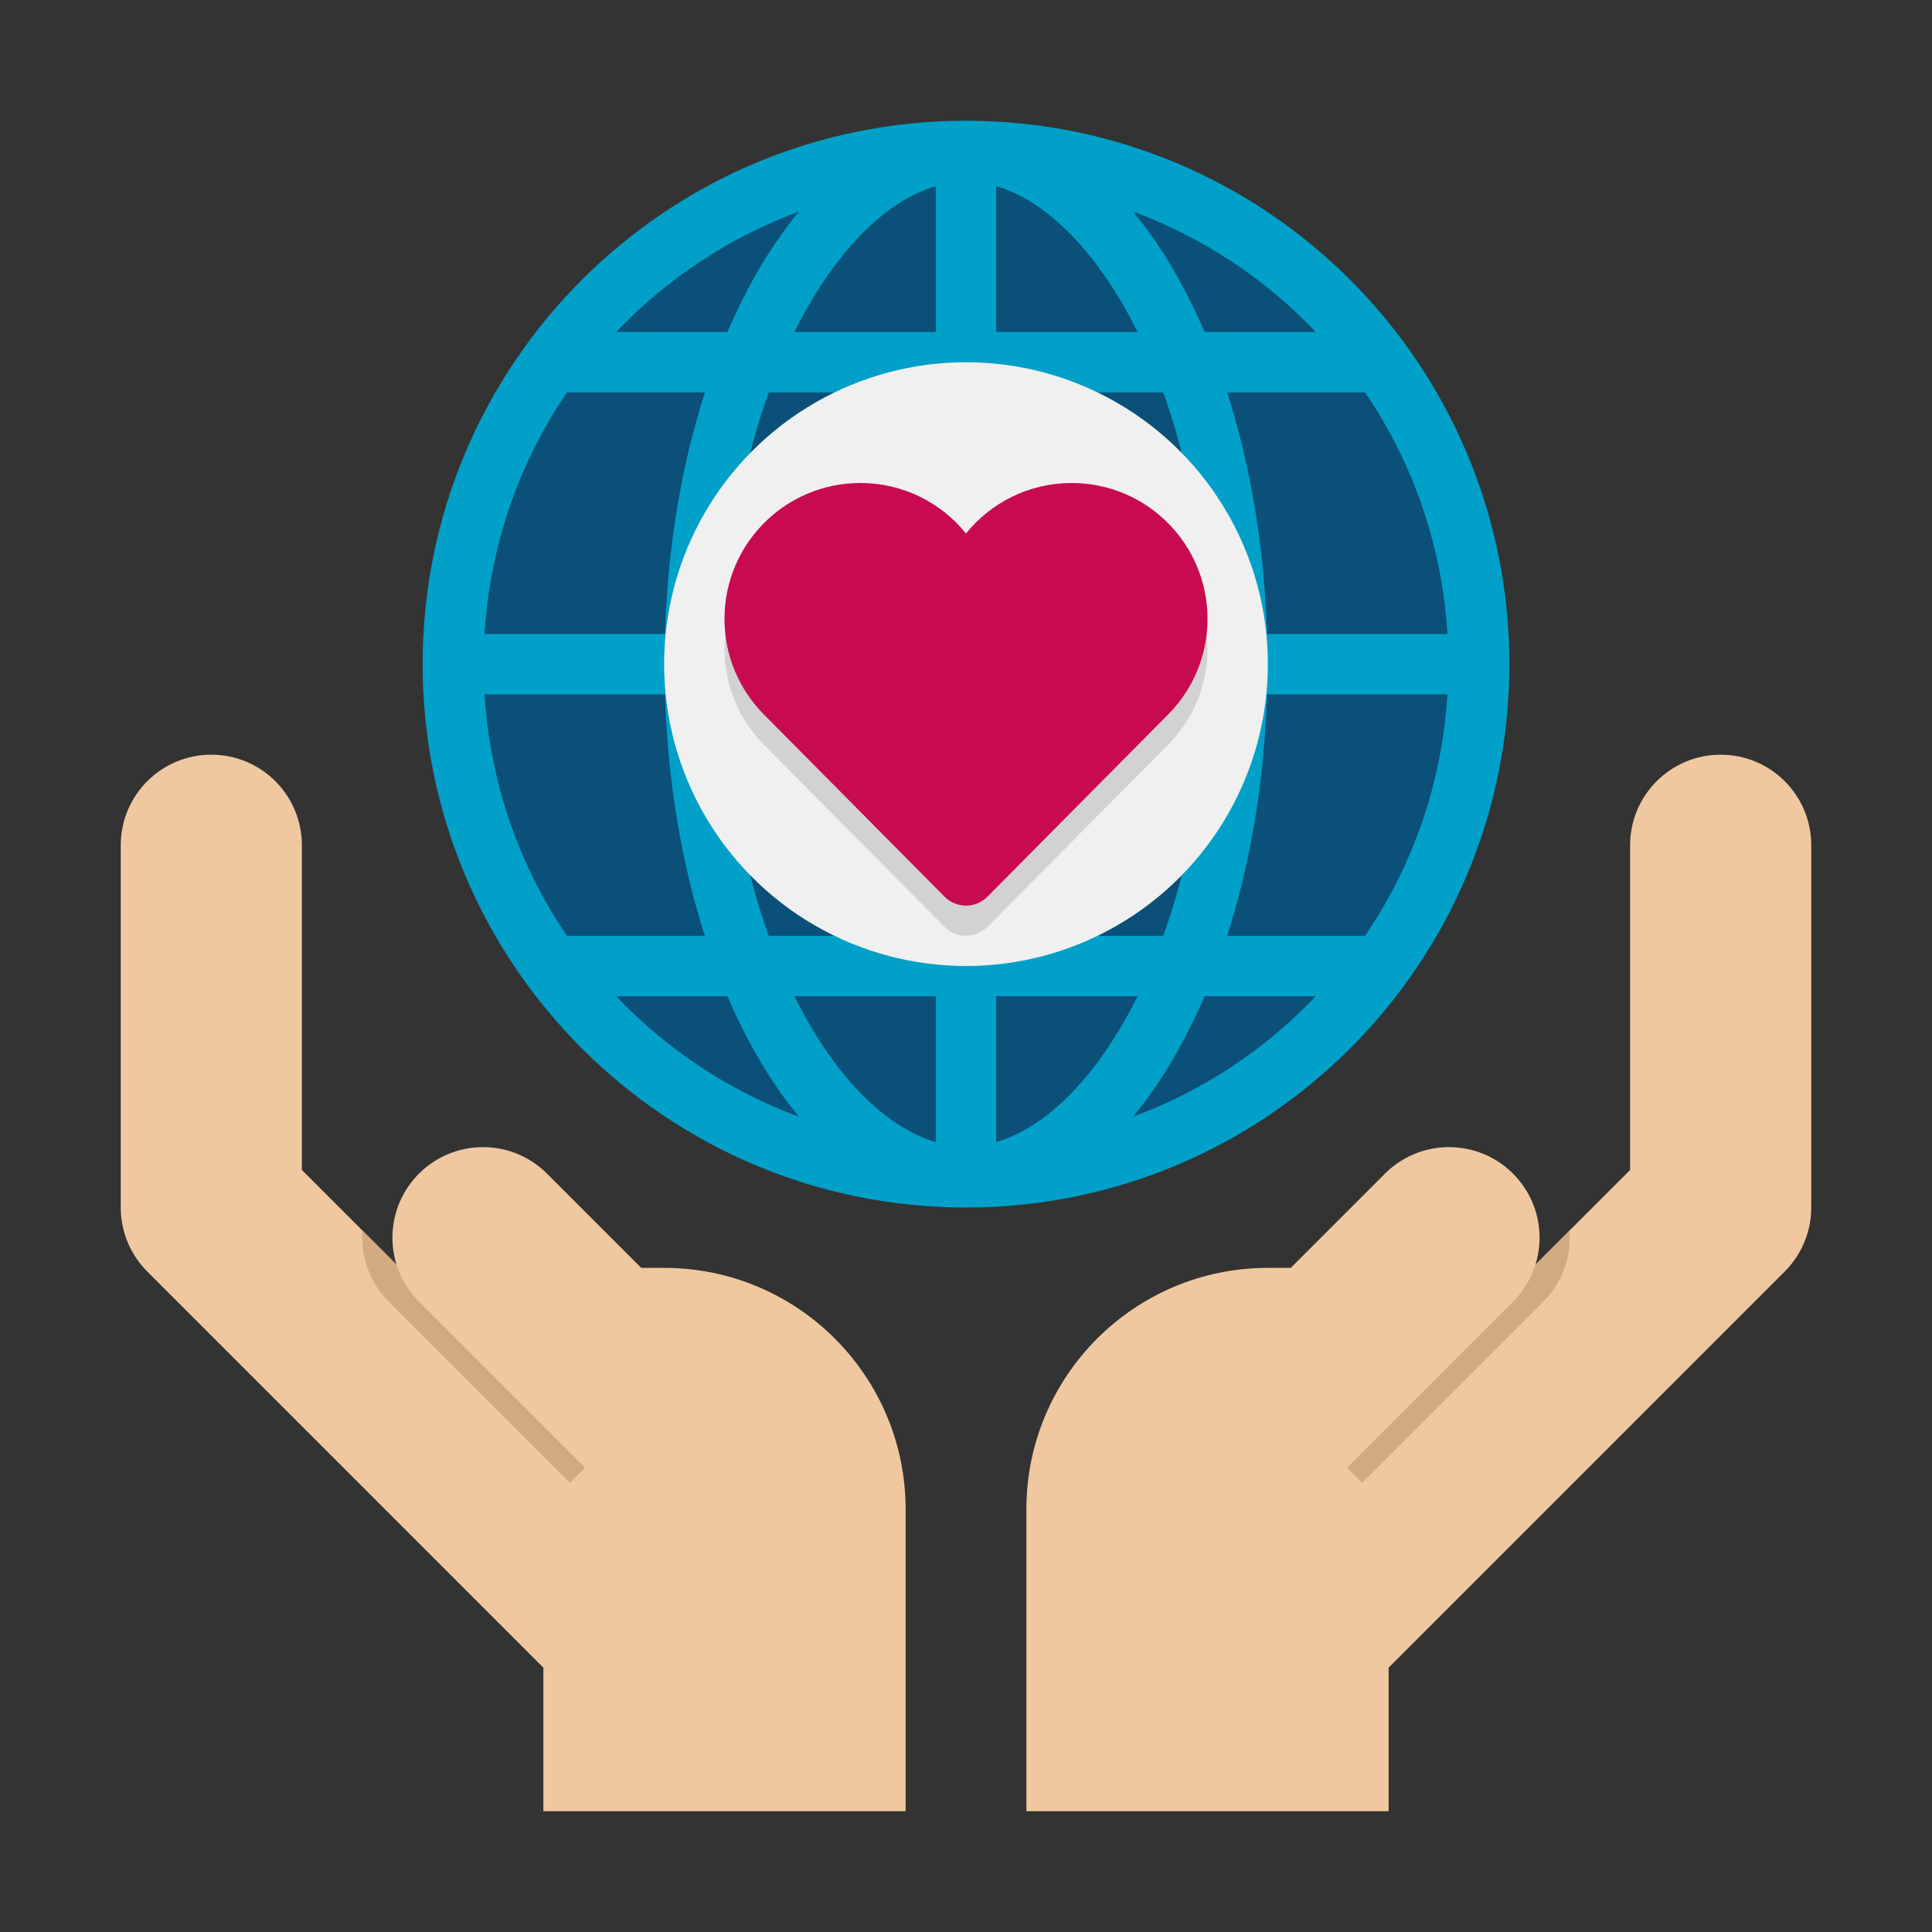 <svg xmlns="http://www.w3.org/2000/svg" xmlns:xlink="http://www.w3.org/1999/xlink" style="enable-background:new 0 0 64 64;" viewBox="0 0 64 64" xml:space="preserve"><rect x="0" y="0" width="64" height="64" fill="#333333" stroke="none"/><style type="text/css">	.st0{fill:#0A5078;}	.st1{fill:#F0F0F0;}	.st2{fill:#00143C;}	.st3{fill:#00325A;}	.st4{fill:#D2D2D2;}	.st5{fill:#FAB400;}	.st6{fill:#DC9600;}	.st7{fill:#C80A50;}	.st8{fill:#00A0C8;}	.st9{fill:#0082AA;}	.st10{fill:#D2AA82;}	.st11{fill:#F0C8A0;}	.st12{fill:#A00028;}	.st13{fill:#00648C;}	.st14{fill:#BE7800;}	.st15{fill:#82000A;}</style><g id="Captions"></g><g id="Icons"><g><g><g><path class="st11" d="M57,25c-1.657,0-3,1.343-3,3v10.757l-3.135,3.135C50.953,41.611,51,41.311,51,41c0-1.657-1.343-3-3-3      c-0.834,0-1.588,0.34-2.131,0.889L42.758,42H42c-4.418,0-8,3.582-8,8v10h12v-4.757l13.121-13.122C59.684,41.559,60,40.795,60,40      V28C60,26.343,58.657,25,57,25z"></path></g></g><g><g><path class="st10" d="M51.99,40.767l-1.125,1.125c-0.148,0.474-0.41,0.898-0.754,1.239l-5.49,5.49l0.5,0.5l5.99-5.99      C51.66,42.588,52,41.834,52,41C52,40.922,51.996,40.844,51.99,40.767z"></path></g></g><g><g><path class="st11" d="M7,25c1.657,0,3,1.343,3,3v10.757l3.135,3.135C13.047,41.611,13,41.311,13,41c0-1.657,1.343-3,3-3      c0.834,0,1.588,0.34,2.131,0.889L21.242,42H22c4.418,0,8,3.582,8,8v10H18v-4.757L4.879,42.121C4.316,41.559,4,40.795,4,40V28      C4,26.343,5.343,25,7,25z"></path></g></g><g><g><path class="st10" d="M12.01,40.767l1.125,1.125c0.148,0.474,0.41,0.898,0.754,1.239l5.49,5.49l-0.5,0.5l-5.99-5.99      C12.34,42.588,12,41.834,12,41C12,40.922,12.004,40.844,12.01,40.767z"></path></g></g><g><circle class="st0" cx="32" cy="22" r="17"></circle></g><path class="st8" d="M32,4c-9.941,0-18,8.059-18,18s8.059,18,18,18s18-8.059,18-18S41.941,4,32,4z M16.051,23h5.977    c0.089,2.905,0.556,5.623,1.321,8h-4.567C17.206,28.693,16.235,25.952,16.051,23z M33,11V6.166    c1.693,0.496,3.384,2.212,4.684,4.834H33z M38.535,13c0.81,2.253,1.339,4.966,1.437,8H33v-8H38.535z M31,6.166V11h-4.684    C27.616,8.378,29.307,6.662,31,6.166z M31,13v8h-6.972c0.098-3.034,0.627-5.747,1.437-8H31z M22.028,21h-5.977    c0.184-2.952,1.155-5.693,2.731-8h4.567C22.584,15.377,22.117,18.095,22.028,21z M24.028,23H31v8h-5.535    C24.655,28.747,24.126,26.034,24.028,23z M31,33v4.834c-1.693-0.496-3.384-2.212-4.684-4.834H31z M33,37.834V33h4.684    C36.384,35.622,34.693,37.338,33,37.834z M33,31v-8h6.972c-0.098,3.034-0.627,5.747-1.437,8H33z M41.972,23h5.977    c-0.184,2.952-1.155,5.693-2.731,8h-4.567C41.416,28.623,41.883,25.905,41.972,23z M41.972,21c-0.089-2.905-0.556-5.623-1.321-8    h4.567c1.576,2.307,2.547,5.048,2.731,8H41.972z M43.589,11h-3.685c-0.667-1.551-1.466-2.907-2.376-3.995    C39.849,7.863,41.916,9.238,43.589,11z M26.472,7.005c-0.91,1.089-1.708,2.444-2.376,3.995h-3.685    C22.084,9.238,24.151,7.863,26.472,7.005z M20.411,33h3.685c0.667,1.551,1.466,2.907,2.376,3.995    C24.151,36.137,22.084,34.762,20.411,33z M37.528,36.995c0.91-1.089,1.708-2.444,2.376-3.995h3.685    C41.916,34.762,39.849,36.137,37.528,36.995z"></path><g><g><circle class="st1" cx="32" cy="22" r="10"></circle></g><g><g><path class="st4" d="M38.695,24.669C39.502,23.855,40,22.736,40,21.5c0-2.485-2.015-4.5-4.5-4.5       c-1.414,0-2.675,0.652-3.5,1.672C31.175,17.652,29.914,17,28.5,17c-2.485,0-4.5,2.015-4.5,4.5c0,1.236,0.498,2.355,1.305,3.169       h0l0.013,0.013l0.001,0.001l5.972,6.022h0C31.471,30.887,31.722,31,32,31s0.529-0.113,0.71-0.296h0l5.972-6.022l0.001-0.001       L38.695,24.669L38.695,24.669z"></path></g></g><g><g><path class="st7" d="M38.695,23.669C39.502,22.855,40,21.736,40,20.5c0-2.485-2.015-4.5-4.5-4.5       c-1.414,0-2.675,0.652-3.5,1.672C31.175,16.652,29.914,16,28.5,16c-2.485,0-4.5,2.015-4.5,4.5c0,1.236,0.498,2.355,1.305,3.169       h0l0.013,0.013l0.001,0.001l5.972,6.022h0C31.471,29.887,31.722,30,32,30s0.529-0.113,0.71-0.296h0l5.972-6.022l0.001-0.001       L38.695,23.669L38.695,23.669z"></path></g></g></g></g></g></svg>